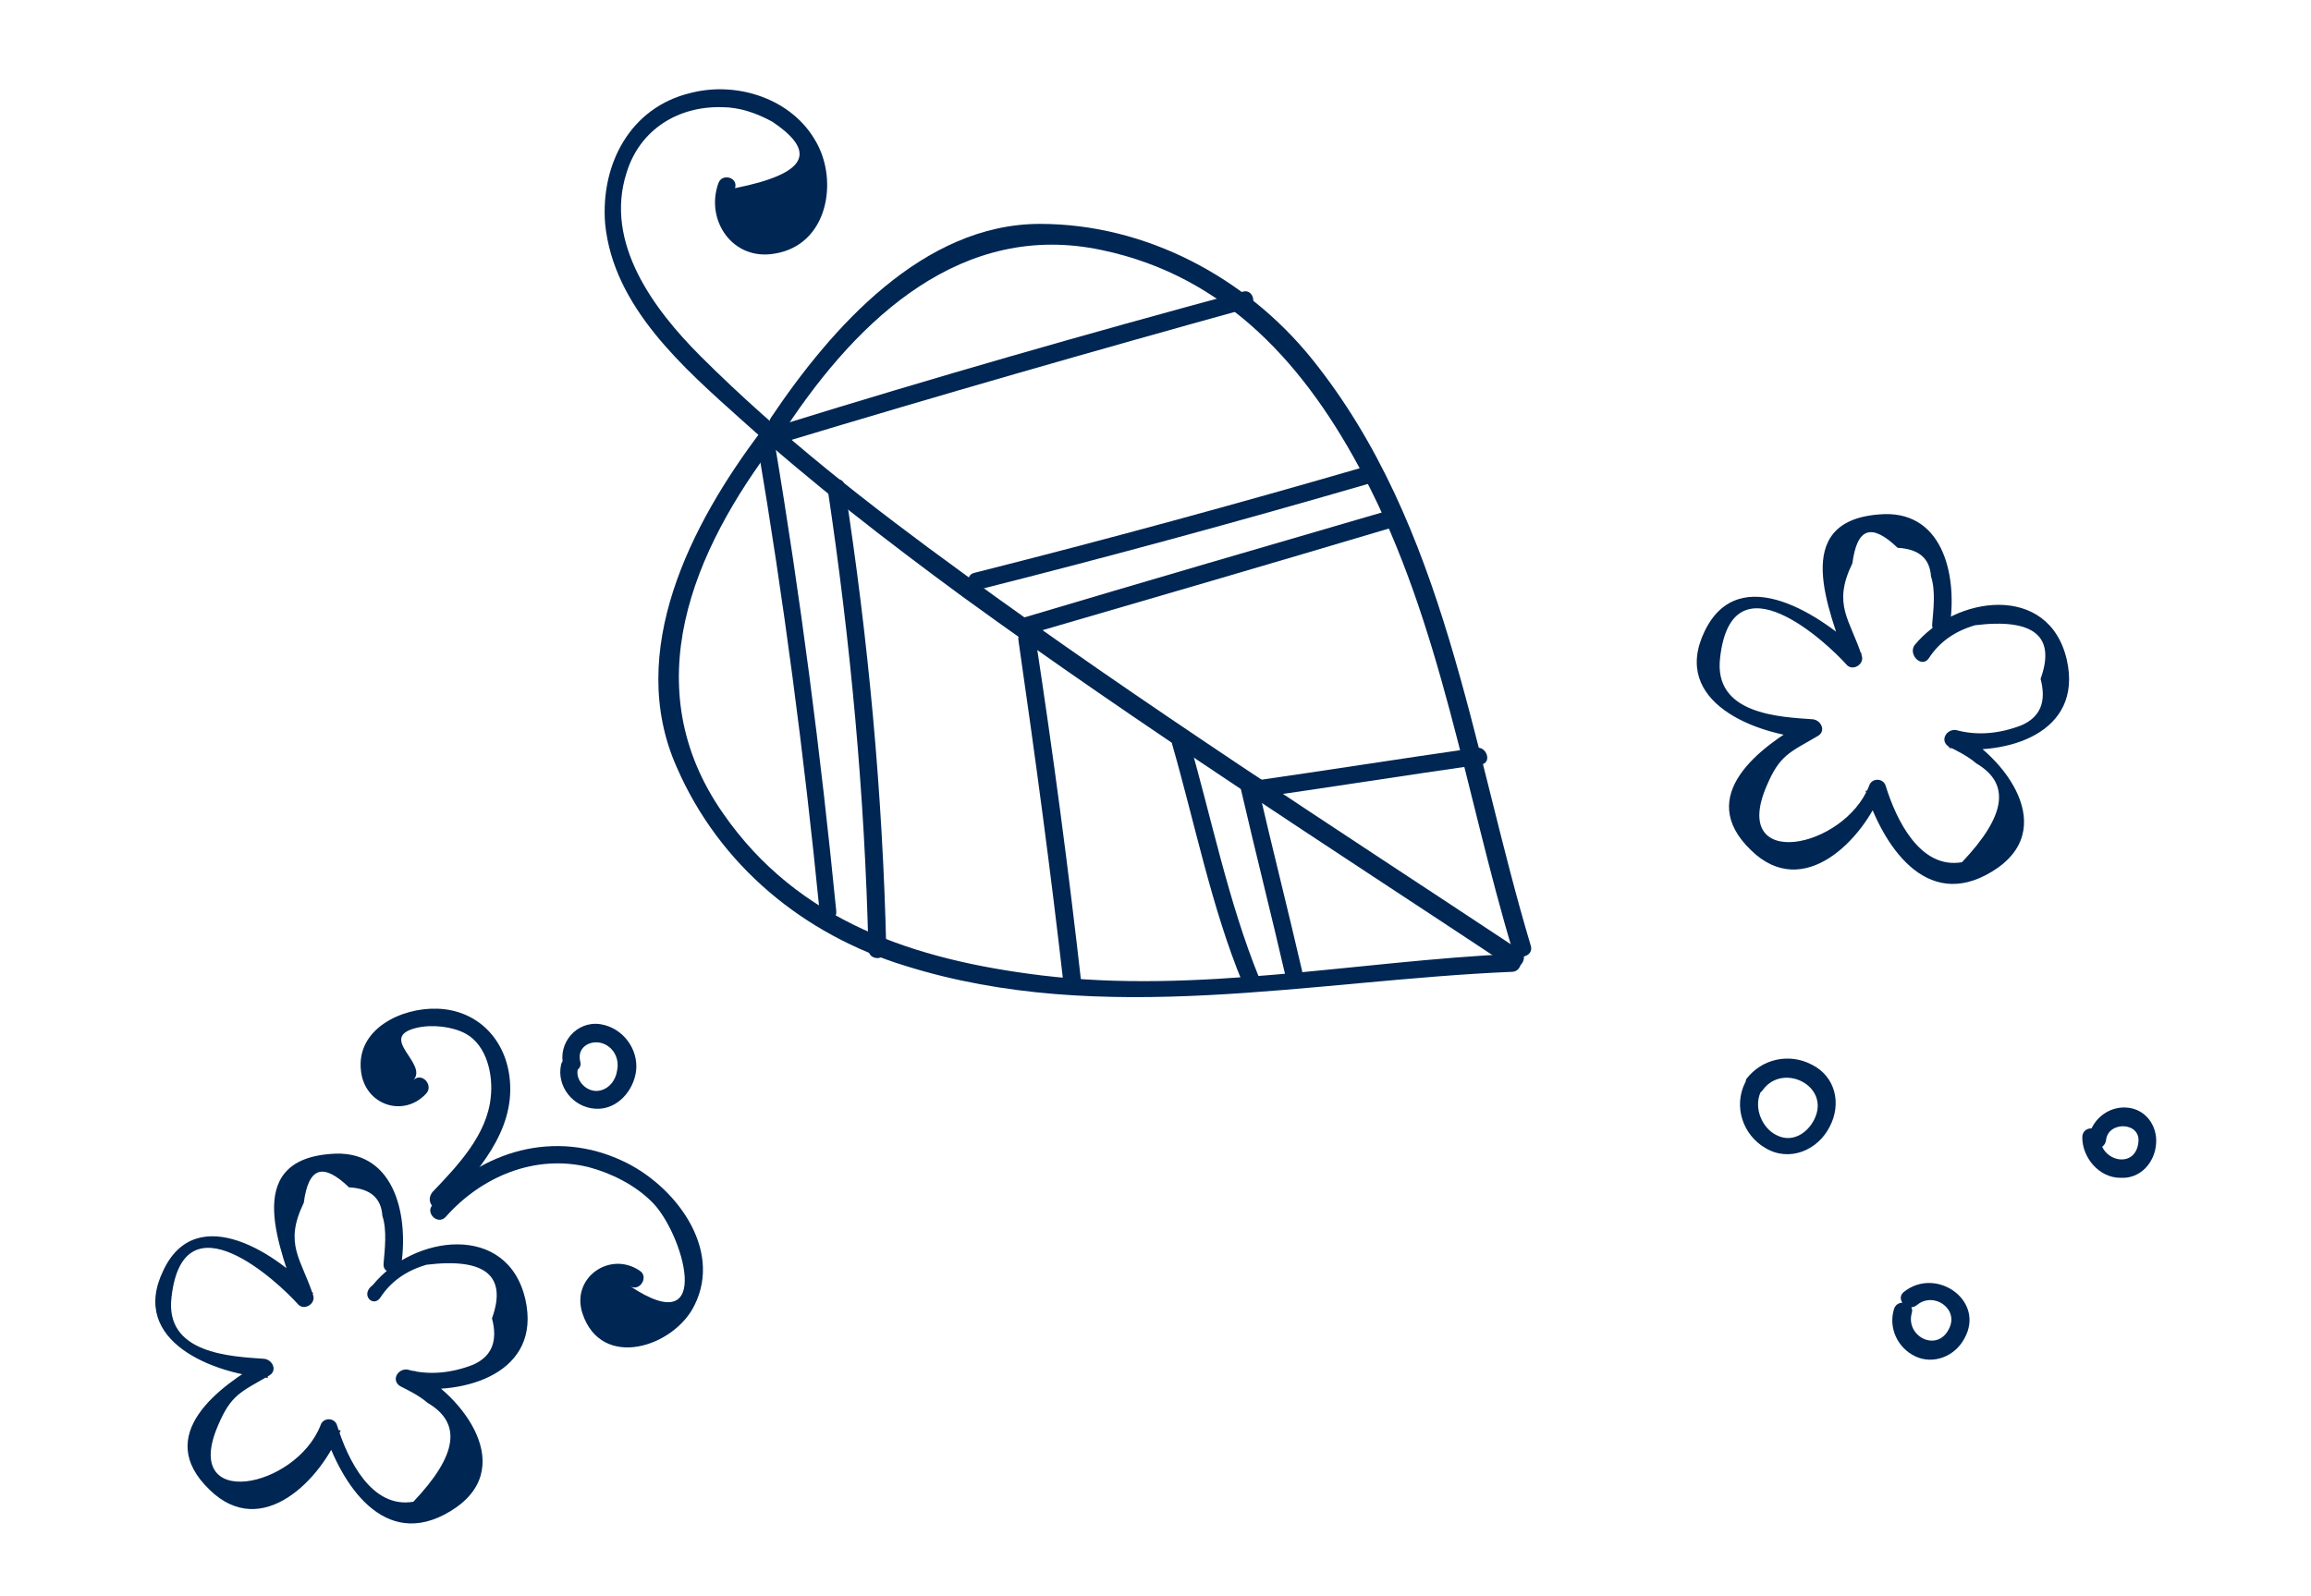 <?xml version="1.0" encoding="UTF-8"?> <!-- Generator: Adobe Illustrator 19.1.1, SVG Export Plug-In . SVG Version: 6.00 Build 0) --> <svg xmlns="http://www.w3.org/2000/svg" xmlns:xlink="http://www.w3.org/1999/xlink" id="Слой_1" x="0px" y="0px" viewBox="0 0 194 134" style="enable-background:new 0 0 194 134;" xml:space="preserve"> <g> <g> <path style="fill:#002653;" d="M161.9,55.3c0.9-1.4,2.2-2.3,3.9-2.8c4.9-0.6,6.8,0.9,5.5,4.5c0.5,1.9,0,3.2-1.6,3.9 c-1.8,0.7-3.7,0.9-5.5,0.4c-0.8-0.1-1.4,0.9-0.6,1.4c0.8,0.4,1.6,0.8,2.3,1.4c2.9,1.7,2.5,4.4-1.2,8.3c-3.5,0.6-5.5-3.5-6.4-6.4 c-0.2-0.7-1.2-0.7-1.4,0c-2.1,5.3-11.7,7.2-8.6,0c1.1-2.6,1.9-2.8,4.3-4.2c0.7-0.4,0.3-1.3-0.4-1.4c-2.8-0.2-8.4-0.4-7.8-5.2 c1-8.7,9-1.2,10.6,0.6c0.5,0.6,1.5,0,1.3-0.7c-1-3.1-2.5-4.3-0.8-7.8c0.4-3,1.6-3.4,3.8-1.3c1.8,0.1,2.7,0.9,2.8,2.4 c0.4,1.2,0.2,2.8,0.1,4c-0.1,1,1.4,0.9,1.5,0c0.6-4.3-0.7-9.7-6-9.2c-7.5,0.6-4.1,8.1-2.7,12.4c0.4-0.2,0.8-0.5,1.3-0.7 C153,51.7,146,47,143.1,53c-2.9,6,4.4,8.7,8.8,9c-0.1-0.5-0.3-0.9-0.4-1.4c-3.7,2.1-9.3,6.2-4.5,10.8c4.4,4.3,9.4-0.9,11-5 c-0.5,0-1,0-1.4,0c1.4,4.4,5,10.2,10.6,6.8c5.8-3.5,1.1-9.7-3-11.8c-0.2,0.5-0.4,0.9-0.6,1.4c4.8,0.7,11.3-1.2,9.9-7.4 c-1.5-6.5-9.4-5.4-12.8-1.2C160.2,55,161.3,56.1,161.9,55.3L161.9,55.3z"></path> </g> <g> <g> <g> <path style="fill:#002653;" d="M127,80.1c-13.1,0.6-26.5,3.4-39.6,1.8C76.8,80.6,67,77.4,60.7,68.3c-7.4-10.6-2.6-22,4.5-31.3 c0.6-0.8-0.7-1.5-1.3-0.8C58,44,52.5,54.7,56.8,64.4c3.6,8.3,10.7,14.1,19.2,16.7c16.6,5.2,34.1,1.2,51,0.5 C127.9,81.5,127.9,80,127,80.1L127,80.1z"></path> </g> <g> <path style="fill:#002653;" d="M128.5,79.4c-5-16.7-7.1-35.3-18.4-49.3c-5.5-6.8-13.9-11.3-22.8-11.3c-9.8,0-17.5,8.7-22.6,16.3 c-0.5,0.8,0.8,1.6,1.3,0.8c6.1-9.2,14.8-17.4,26.5-14.9c10.5,2.2,17.2,9.8,22,19c6.5,12.4,8.5,26.6,12.5,39.9 C127.4,80.7,128.8,80.3,128.5,79.4L128.5,79.4z"></path> </g> </g> <g> <path style="fill:#002653;" d="M127.6,79.8C111.9,69.4,96,59.2,80.8,48.1c-7.7-5.6-15.3-11.5-22-18.2c-3.9-3.9-8.1-9.5-6.2-15.4 c1.1-3.6,4.3-5.6,8-5.5c1.5,0,2.9,0.5,4.2,1.2c3.9,2.6,2.9,4.4-3.1,5.6c0.3-0.9-1.1-1.3-1.4-0.4c-1.1,3.1,1.2,6.5,4.7,5.9 c4.5-0.7,5.4-6.1,3.5-9.4c-2-3.6-6.6-5.1-10.5-4.1c-5.1,1.2-7.6,6-7.2,11c0.7,7,6.6,12.1,11.5,16.5c5.9,5.3,12.1,10.1,18.5,14.8 c15,10.9,30.6,20.9,46,31.1C127.6,81.6,128.4,80.3,127.6,79.8L127.6,79.8z"></path> </g> <g> <path style="fill:#002653;" d="M105.7,82.1c-2.6-6.4-4-13.4-5.9-20c-0.3-0.9-1.7-0.5-1.4,0.4c1.9,6.6,3.3,13.7,5.9,20 C104.6,83.4,106,83,105.7,82.1L105.7,82.1z"></path> </g> <g> <path style="fill:#002653;" d="M109.3,81.5c-1.2-5.2-2.5-10.3-3.7-15.5c-0.2-0.9-1.7-0.5-1.4,0.4c1.2,5.2,2.5,10.3,3.7,15.5 C108,82.8,109.5,82.4,109.3,81.5L109.3,81.5z"></path> </g> <g> <path style="fill:#002653;" d="M105.4,67c6.3-0.9,12.6-1.9,18.9-2.8c1-0.1,0.5-1.6-0.4-1.4c-6.3,0.9-12.6,1.9-18.9,2.8 C104.1,65.7,104.5,67.1,105.4,67L105.4,67z"></path> </g> <g> <path style="fill:#002653;" d="M86.2,53.3c10.3-3,20.6-6,31-9.1c0.9-0.3,0.5-1.7-0.4-1.4c-10.3,3-20.6,6-31,9.1 C84.9,52.1,85.3,53.6,86.2,53.3L86.2,53.3z"></path> </g> <g> <path style="fill:#002653;" d="M90.8,82.8c-1.1-9.8-2.4-19.6-3.9-29.4c-0.1-1-1.6-0.5-1.4,0.4c1.4,9.7,2.7,19.3,3.8,29 C89.4,83.7,90.9,83.7,90.8,82.8L90.8,82.8z"></path> </g> <g> <path style="fill:#002653;" d="M82.2,49.5c11.1-2.8,22.1-5.8,33.1-9c0.9-0.3,0.5-1.7-0.4-1.4c-11,3.2-22,6.2-33.1,9 C80.9,48.3,81.3,49.7,82.2,49.5L82.2,49.5z"></path> </g> <g> <path style="fill:#002653;" d="M70.2,76.5c-1.3-13.2-3-26.4-5.2-39.5c-0.2-0.9-1.6-0.5-1.4,0.4c2.2,13,3.9,26,5.2,39.1 C68.8,77.4,70.3,77.5,70.2,76.5L70.2,76.5z"></path> </g> <g> <path style="fill:#002653;" d="M65.9,37.1c12.9-3.9,25.8-7.6,38.8-11.2c0.9-0.3,0.5-1.7-0.4-1.4c-13,3.5-25.9,7.2-38.8,11.2 C64.6,36,65,37.4,65.9,37.1L65.9,37.1z"></path> </g> <g> <path style="fill:#002653;" d="M74.4,79.7c-0.3-13-1.5-26-3.5-38.9c-0.1-1-1.6-0.5-1.4,0.4c1.9,12.7,3.1,25.6,3.4,38.5 C72.9,80.7,74.4,80.7,74.4,79.7L74.4,79.7z"></path> </g> </g> <g> <path style="fill:#002653;" d="M31.9,109c0.9-1.4,2.2-2.3,3.9-2.8c4.9-0.6,6.8,0.9,5.5,4.5c0.5,1.9,0,3.2-1.6,3.9 c-1.8,0.7-3.7,0.9-5.5,0.4c-0.8-0.1-1.4,0.9-0.6,1.4c0.8,0.4,1.6,0.8,2.3,1.4c2.9,1.7,2.5,4.4-1.2,8.3c-3.5,0.6-5.5-3.5-6.4-6.4 c-0.2-0.7-1.2-0.7-1.4,0c-2.1,5.3-11.7,7.2-8.6,0c1.1-2.6,1.9-2.8,4.3-4.2c0.7-0.4,0.3-1.3-0.4-1.4c-2.8-0.2-8.4-0.4-7.8-5.2 c1-8.7,9-1.2,10.6,0.6c0.5,0.6,1.5,0,1.3-0.7c-1-3.1-2.5-4.3-0.8-7.8c0.4-3,1.6-3.4,3.8-1.3c1.8,0.1,2.7,0.9,2.8,2.4 c0.4,1.2,0.2,2.8,0.1,4c-0.1,1,1.4,0.9,1.5,0c0.6-4.3-0.7-9.7-6-9.2c-7.5,0.6-4.1,8.1-2.7,12.4c0.4-0.2,0.8-0.5,1.3-0.7 c-2.8-3.2-9.8-7.9-12.6-1.9c-2.9,6,4.4,8.7,8.8,9c-0.1-0.5-0.3-0.9-0.4-1.4c-3.7,2.1-9.3,6.2-4.5,10.8c4.4,4.3,9.4-0.9,11-5 c-0.5,0-1,0-1.4,0c1.4,4.4,5,10.2,10.6,6.8c5.8-3.5,1.1-9.7-3-11.8c-0.2,0.5-0.4,0.9-0.6,1.4c4.8,0.7,11.3-1.2,9.9-7.4 c-1.5-6.5-9.4-5.4-12.8-1.2C30.2,108.7,31.3,109.8,31.9,109L31.9,109z"></path> </g> <g> <path style="fill:#002653;" d="M37.4,102.2c3-3.4,7.5-5.3,12-4.2c1.9,0.5,3.9,1.5,5.3,2.9c2.6,2.5,5.4,11.9-1.8,7.1 c0.8,0.5,1.6-0.8,0.8-1.3c-2.5-1.7-5.8,0.6-4.8,3.6c1.6,4.8,7.7,2.8,9.4-0.7c2.4-4.8-1.7-10.1-6-12.1c-5.7-2.7-11.9-0.9-16,3.7 C35.7,101.8,36.7,102.9,37.4,102.2L37.4,102.2z"></path> </g> <g> <path style="fill:#002653;" d="M37.4,101.3c2.7-2.9,5.8-6.3,5.4-10.6c-0.3-3.4-2.7-5.9-6.1-6c-3-0.1-6.8,1.7-6.4,5.2 c0.3,2.9,3.6,4,5.5,1.9c0.6-0.7-0.4-1.8-1.1-1.1c1.3-1.4-3.1-3.6,0.3-4.4c1.3-0.3,3-0.1,4.1,0.5c1.8,1,2.3,3.5,2.1,5.3 c-0.3,3.2-2.8,5.8-4.9,8C35.6,101,36.7,102,37.4,101.3L37.4,101.3z"></path> </g> <g> <path style="fill:#002653;" d="M47.1,89.4c-0.4,1.8,1,3.6,2.9,3.7c1.8,0.1,3.2-1.5,3.4-3.2c0.2-1.8-1.1-3.6-3-3.9 c-2-0.3-3.6,1.6-3.1,3.5c0.2,0.9,1.7,0.5,1.4-0.4c-0.3-1.3,1.1-1.9,2.1-1.4c0.8,0.4,1.2,1.3,1,2.2c-0.1,0.8-0.7,1.6-1.6,1.7 c-1,0.1-1.9-0.9-1.7-1.8C48.7,88.9,47.3,88.5,47.1,89.4L47.1,89.4z"></path> </g> <g> <path style="fill:#002653;" d="M148,91.5c1.7-2.3,5.7-0.3,4.3,2.5c-0.6,1.2-1.9,2-3.2,1.3c-1.2-0.6-1.9-2.3-1.3-3.6 c0.4-0.9-0.9-1.6-1.3-0.8c-1,2-0.2,4.4,1.7,5.5c2,1.2,4.4,0.2,5.4-1.8c1-1.9,0.5-4.2-1.5-5.2c-1.9-1-4.2-0.5-5.5,1.2 C146.2,91.6,147.5,92.3,148,91.5L148,91.5z"></path> </g> <g> <path style="fill:#002653;" d="M174.8,95.5c0,1.7,1.4,3.4,3.2,3.4c1.7,0.1,2.9-1.3,3-2.9c0.1-1.5-0.9-2.9-2.5-3 c-1.6-0.1-3,1.1-3.2,2.7c-0.1,1,1.4,1,1.5,0c0.2-1.6,3-1.5,2.7,0.3c-0.3,2.2-3.2,1.5-3.2-0.5C176.3,94.5,174.8,94.5,174.8,95.5 L174.8,95.5z"></path> </g> <g> <path style="fill:#002653;" d="M159,109.9c-0.5,1.6,0.3,3.3,1.8,4c1.5,0.7,3.3,0,4.1-1.5c1.8-3.2-2.4-6.1-5.1-3.9 c-0.7,0.6,0.3,1.7,1.1,1.1c1.4-1.2,3.6,0.3,2.7,2c-1,2-3.7,0.6-3.1-1.4C160.7,109.4,159.3,109,159,109.9L159,109.9z"></path> </g> </g> </svg> 
